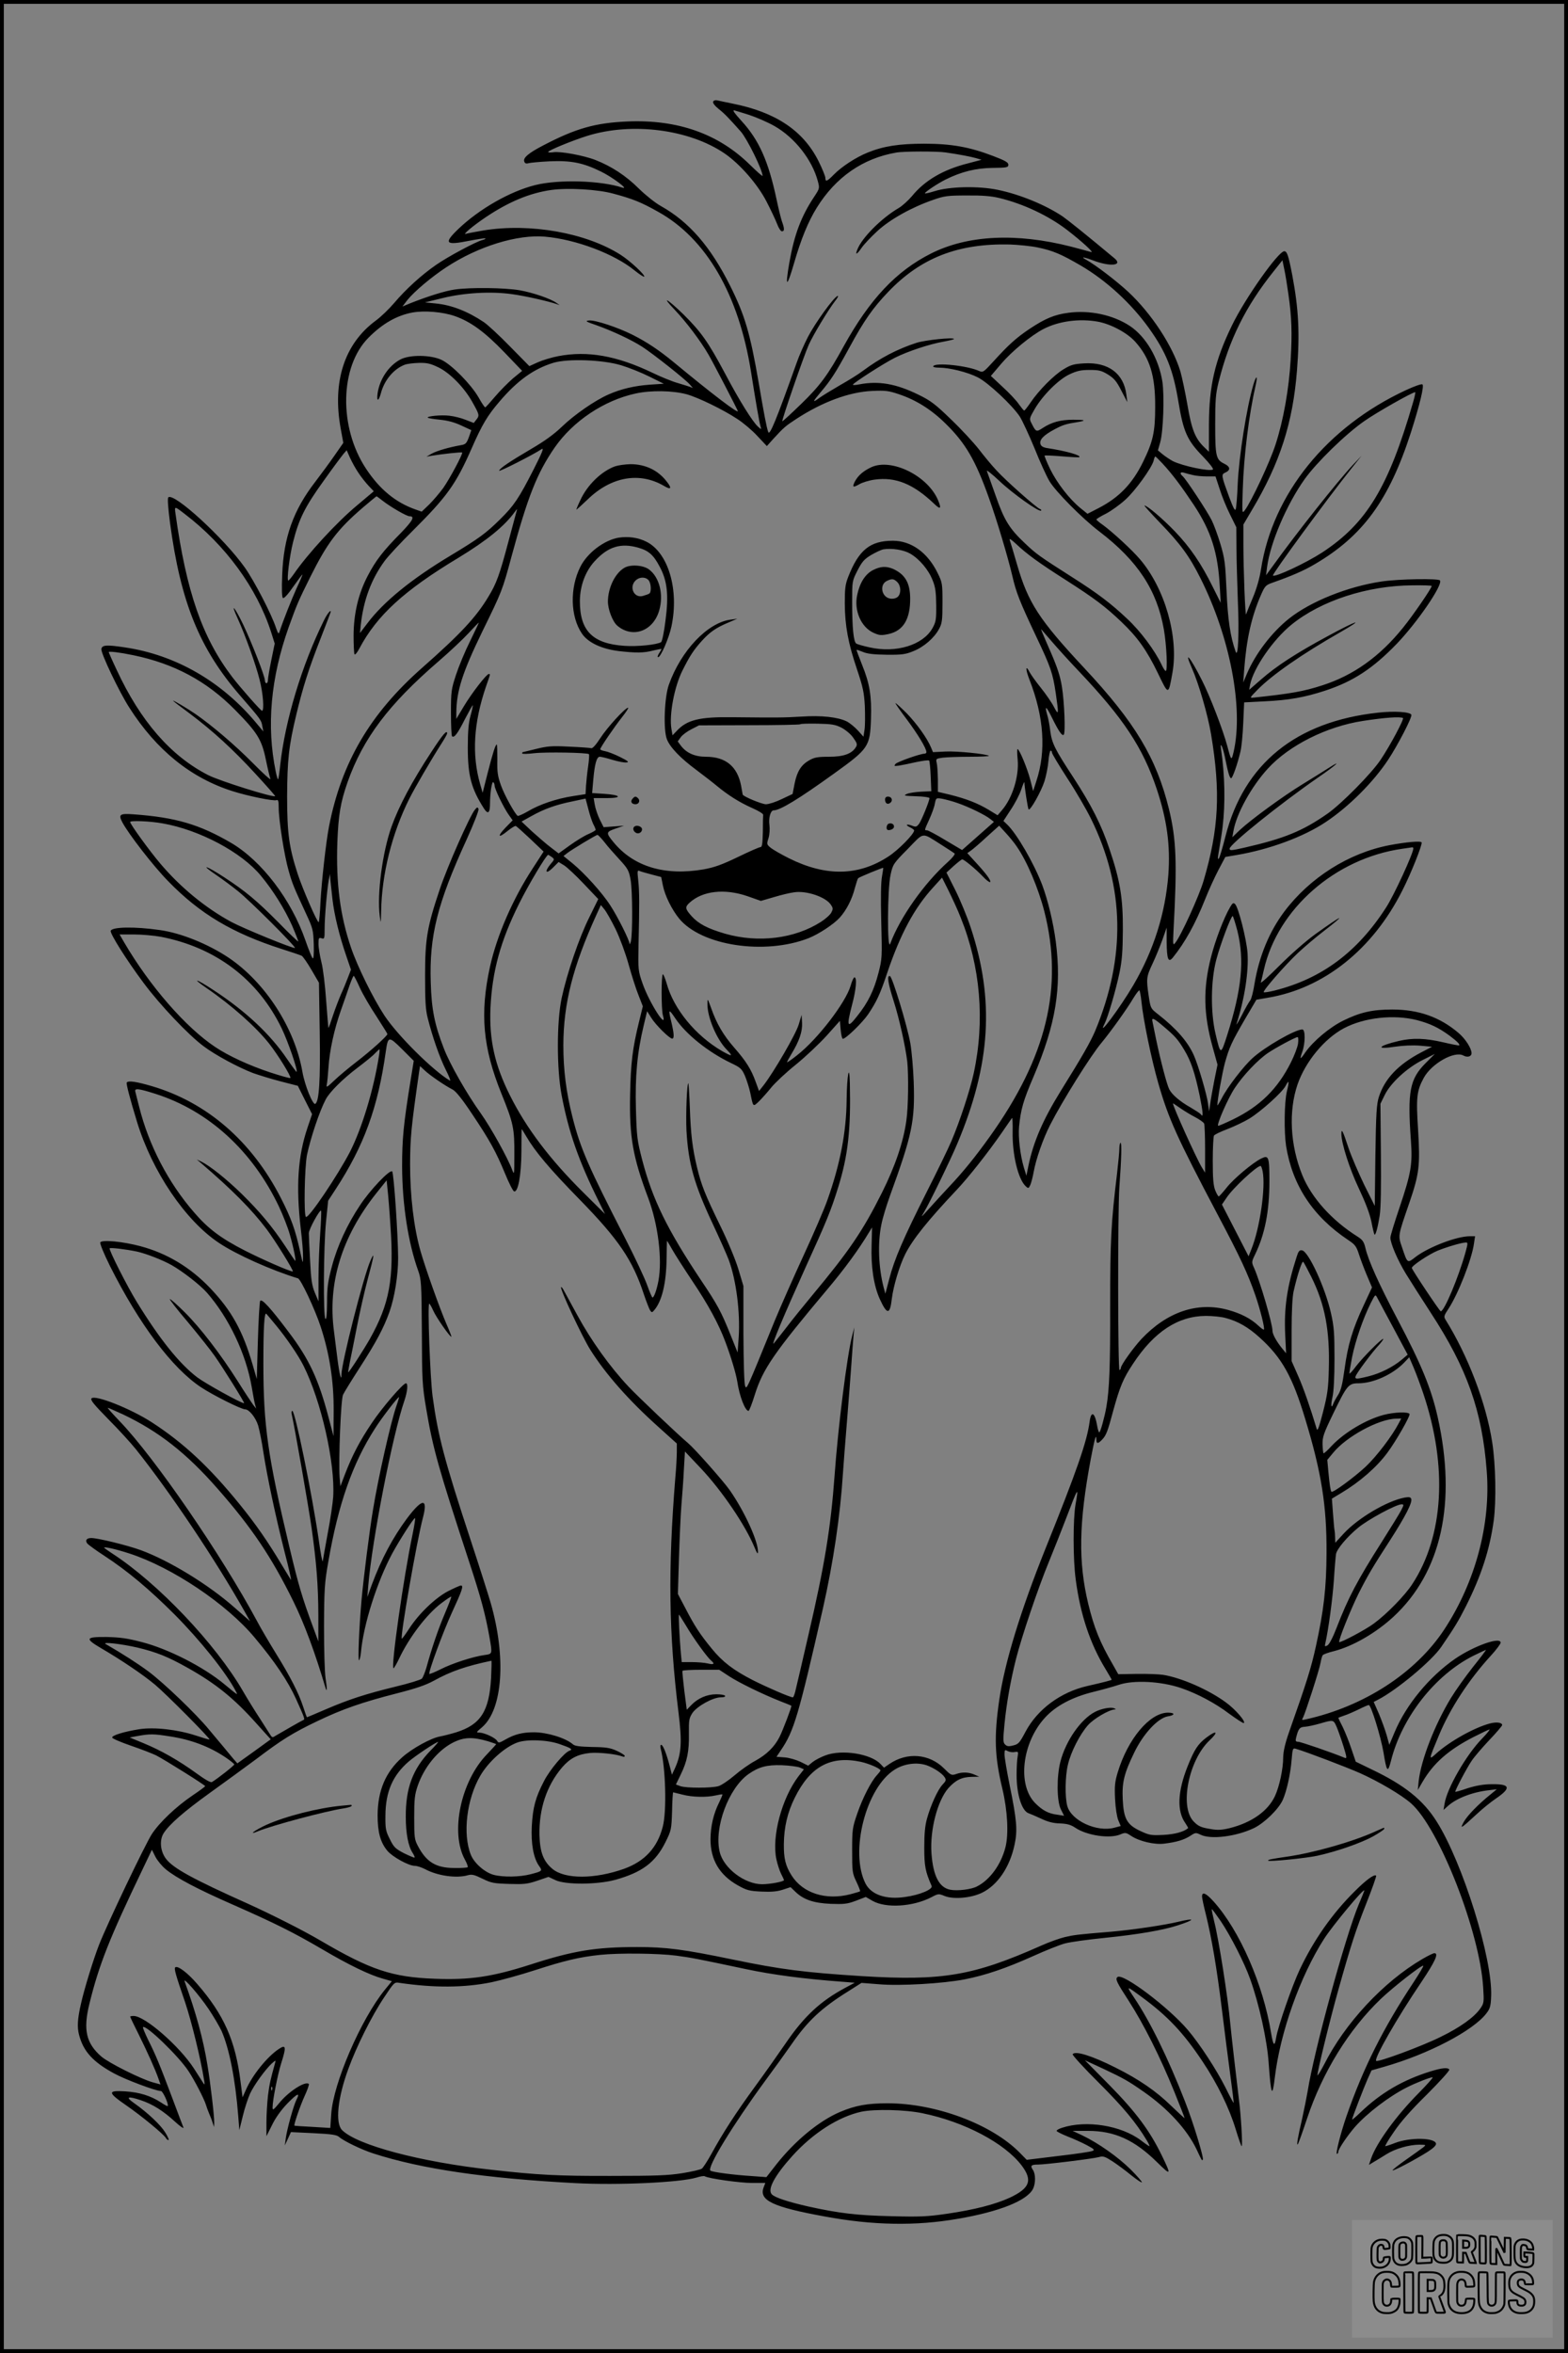 <?xml version="1.0" encoding="UTF-8"?>
<svg xmlns="http://www.w3.org/2000/svg" version="1.0" width="1024pt" height="1536pt" viewBox="0 0 1024 1536" preserveAspectRatio="xMidYMid meet">
  <rect x="0" y="0" width="1024" height="1536" fill="#808080" stroke="none"/>
  <g transform="translate(0.00 0.00) scale(1)">
    <g transform="translate(0,1536) scale(0.1,-0.1)" fill="#000000" stroke="none">
      <path d="M4657 14696 c-3 -8 11 -27 36 -47 37 -29 67 -60 145 -148 42 -48 142 -251 142 -289 0 -5 -37 28 -82 72 -206 203 -473 297 -801 283 -209 -9 -336 -45 -547 -155 -99 -51 -136 -83 -126 -107 4 -12 13 -15 29 -10 12 3 74 9 137 12 139 6 217 -9 335 -67 74 -36 186 -120 140 -105 -141 47 -416 55 -569 17 -165 -41 -366 -156 -503 -287 -98 -94 -84 -108 70 -77 56 11 104 18 107 16 2 -3 -7 -8 -20 -11 -43 -11 -226 -109 -302 -162 -94 -65 -196 -157 -273 -248 -34 -40 -88 -92 -121 -116 -205 -151 -285 -399 -229 -705 l17 -93 -57 -82 c-31 -45 -88 -122 -126 -172 -143 -185 -207 -363 -216 -606 -4 -100 -2 -148 5 -153 7 -4 35 27 67 74 31 44 58 80 60 80 2 0 -15 -42 -39 -92 -35 -79 -85 -204 -111 -283 -5 -16 -9 -12 -22 25 -29 90 -142 307 -204 395 -136 192 -465 493 -500 458 -6 -6 -1 -72 11 -164 70 -522 193 -825 461 -1133 131 -151 136 -157 142 -196 l7 -35 -42 50 c-227 275 -530 450 -863 499 -119 18 -149 16 -153 -11 -4 -27 117 -281 183 -383 177 -277 402 -459 675 -545 101 -32 267 -66 286 -58 11 4 14 -7 14 -48 0 -82 37 -317 65 -413 25 -88 33 -106 114 -281 44 -95 47 -105 50 -200 2 -68 -1 -97 -8 -90 -5 6 -26 57 -46 115 -92 266 -285 520 -486 638 -206 120 -360 166 -634 186 -92 7 -103 0 -77 -50 38 -74 205 -290 301 -387 207 -213 420 -339 741 -442 63 -20 122 -40 130 -44 8 -4 37 -46 64 -92 l49 -84 5 -324 c5 -318 -4 -451 -29 -467 -16 -9 -69 122 -84 209 -50 286 -242 583 -480 744 -134 90 -313 163 -453 182 -160 23 -309 21 -319 -5 -6 -17 101 -188 216 -342 105 -141 291 -338 391 -412 74 -56 226 -138 323 -175 37 -13 117 -38 179 -54 l113 -29 46 -92 47 -93 -29 -86 c-64 -187 -77 -385 -45 -661 9 -74 16 -157 15 -185 0 -48 -1 -47 -19 35 -31 142 -59 219 -126 350 -190 371 -483 624 -843 730 -99 29 -151 37 -163 24 -6 -5 20 -104 67 -258 99 -324 315 -643 534 -789 113 -76 343 -179 517 -232 19 -6 111 -202 148 -315 58 -177 86 -355 85 -549 l-1 -166 -33 125 c-65 247 -127 380 -261 556 -118 157 -175 219 -185 202 -4 -8 -11 -126 -15 -262 l-7 -248 -27 93 c-65 223 -138 354 -278 501 -129 135 -282 227 -455 273 -112 30 -250 44 -262 25 -4 -7 21 -69 63 -154 192 -382 407 -668 595 -792 77 -51 262 -144 288 -144 26 0 69 -54 85 -106 8 -27 24 -105 34 -174 25 -161 79 -416 139 -653 27 -103 45 -184 41 -180 -3 4 -30 49 -60 98 -91 152 -169 265 -274 394 -198 244 -366 401 -574 536 -139 90 -370 181 -394 157 -10 -10 14 -39 108 -135 67 -67 148 -156 181 -197 226 -283 522 -725 713 -1064 l33 -59 -99 87 c-170 151 -429 309 -615 377 -88 32 -280 79 -323 79 -31 0 -42 -16 -25 -37 8 -8 56 -44 109 -78 153 -100 294 -218 460 -384 166 -167 335 -377 400 -501 15 -29 16 -29 -75 46 -136 113 -367 231 -540 275 -95 25 -143 31 -230 33 -137 1 -142 -10 -35 -73 132 -77 273 -172 352 -238 70 -58 362 -352 356 -358 -2 -2 -42 10 -90 26 -120 39 -271 56 -368 41 -101 -16 -182 -41 -177 -55 2 -7 57 -30 123 -53 65 -22 139 -51 164 -63 63 -33 320 -194 320 -201 -1 -3 -37 -30 -82 -60 -109 -74 -216 -176 -266 -252 -45 -70 -289 -581 -345 -723 -36 -92 -97 -290 -117 -380 -24 -102 -27 -158 -14 -207 28 -109 91 -178 229 -253 73 -40 273 -115 306 -115 13 0 53 -89 44 -98 -2 -2 -21 8 -43 23 -67 44 -141 67 -235 73 -117 7 -115 -7 11 -94 97 -67 240 -185 255 -210 4 -8 12 -14 17 -14 6 0 -4 22 -21 50 -31 50 -114 128 -203 191 -59 41 -43 48 44 19 77 -26 146 -69 224 -141 33 -30 57 -47 54 -37 -4 9 -36 94 -72 190 -83 221 -109 284 -158 381 -21 44 -37 81 -34 84 18 18 233 -189 297 -287 40 -60 102 -181 114 -220 4 -14 13 -38 20 -55 7 -16 18 -43 23 -60 l10 -30 1 30 c1 41 -25 259 -44 373 -28 173 -76 346 -149 547 -13 35 94 -87 156 -179 33 -49 71 -114 85 -144 51 -117 90 -314 109 -557 l7 -90 23 93 c12 51 34 116 47 145 26 56 99 157 142 197 25 22 27 23 22 5 -29 -103 -38 -141 -47 -215 -5 -46 -10 -125 -10 -175 l0 -90 36 72 c22 46 58 97 99 140 66 68 88 78 61 26 -19 -37 -62 -193 -70 -253 l-6 -45 20 43 20 44 147 -7 c122 -6 152 -11 168 -25 29 -26 149 -84 225 -108 314 -101 730 -162 1315 -193 285 -15 684 4 793 36 25 8 49 12 54 9 23 -15 231 -44 309 -44 l87 0 -11 -29 c-32 -85 60 -128 400 -190 314 -58 593 -63 868 -15 270 46 451 118 491 195 18 36 18 99 -1 125 -18 27 -11 34 34 34 48 0 357 38 398 49 27 8 39 4 90 -29 32 -21 87 -62 121 -90 35 -28 66 -49 69 -46 3 3 -30 41 -73 84 -83 82 -212 173 -317 223 l-62 29 101 0 c173 0 303 -59 452 -206 90 -89 93 -85 29 46 -78 161 -169 283 -341 458 l-161 163 119 -55 c135 -64 161 -78 267 -152 156 -109 281 -245 343 -374 37 -79 35 -75 41 -68 9 9 -63 245 -117 382 -109 280 -227 520 -331 675 -54 81 -54 81 49 5 169 -124 272 -233 396 -419 99 -148 176 -306 219 -448 18 -59 35 -107 38 -107 7 0 -4 197 -18 305 -17 139 -49 417 -56 490 -16 177 -76 558 -106 674 -10 41 -17 76 -15 78 2 2 28 -34 59 -79 65 -97 154 -272 191 -376 59 -164 111 -401 121 -547 15 -211 24 -235 40 -99 35 296 166 665 323 909 57 88 262 335 262 314 0 -2 -16 -43 -36 -89 -86 -204 -293 -959 -334 -1220 -7 -41 -23 -120 -35 -175 -29 -124 -39 -182 -30 -173 4 3 31 79 61 169 101 303 273 581 482 781 82 78 269 224 277 216 3 -2 -25 -49 -61 -104 -201 -303 -331 -563 -441 -879 -38 -110 -72 -245 -62 -245 5 0 9 6 9 14 0 17 60 106 108 161 80 91 222 199 338 258 59 30 153 67 170 67 6 0 -35 -46 -91 -103 -145 -146 -274 -323 -310 -425 l-15 -44 33 20 c17 10 55 33 82 50 57 36 149 62 215 62 44 -1 45 -1 24 -18 -12 -9 -63 -46 -113 -81 -50 -35 -89 -66 -87 -69 6 -5 150 71 229 121 39 25 57 43 55 54 -7 39 -169 42 -268 4 -30 -12 -59 -21 -63 -21 -4 0 20 42 55 92 42 63 112 143 216 245 84 84 150 157 147 163 -9 15 -46 12 -121 -11 -182 -56 -327 -141 -460 -269 -30 -29 -54 -49 -54 -46 0 10 76 207 102 266 l25 55 84 24 c287 82 580 235 666 348 24 31 29 48 31 112 11 241 -186 873 -356 1141 -88 140 -211 238 -423 339 l-105 51 -29 85 c-15 46 -41 110 -56 141 -16 31 -29 58 -29 60 0 1 17 8 38 15 20 6 63 25 94 40 32 16 62 29 67 29 15 0 78 -205 96 -309 21 -130 28 -137 49 -55 71 283 287 559 537 685 43 21 81 39 83 39 3 0 -35 -50 -84 -111 -49 -62 -114 -153 -145 -204 -106 -175 -194 -402 -210 -540 l-6 -60 32 55 c71 121 169 207 328 289 55 28 103 51 108 51 5 0 -17 -27 -49 -60 -103 -106 -229 -325 -244 -424 l-7 -41 29 26 c55 50 160 91 269 103 l50 6 -40 -33 c-80 -64 -151 -137 -175 -179 -28 -51 -21 -47 82 48 36 34 94 81 128 104 101 69 93 95 -28 93 -53 0 -102 -9 -157 -26 -43 -15 -80 -25 -81 -24 -5 5 76 158 107 203 17 26 69 86 115 135 46 48 84 93 84 98 0 17 -38 22 -82 10 -101 -27 -262 -117 -349 -196 -50 -46 -50 -43 18 119 73 176 196 364 340 521 35 38 63 76 63 84 0 41 -174 -21 -297 -105 -169 -117 -321 -301 -396 -481 l-34 -81 -17 62 c-10 35 -33 98 -51 141 l-34 77 29 15 c122 63 350 253 412 344 88 129 111 166 162 267 99 197 155 368 181 559 17 127 13 364 -10 510 -39 254 -159 567 -306 802 -11 18 -8 27 20 69 64 97 153 324 167 427 l7 47 -34 0 c-86 0 -268 -70 -353 -134 -56 -44 -54 -45 -89 59 -28 81 -29 73 46 291 66 192 72 246 58 477 -14 214 -9 256 37 341 51 93 199 177 258 146 27 -15 54 -7 54 15 0 31 -40 94 -85 132 -122 104 -261 153 -433 153 -129 0 -209 -18 -319 -72 -88 -43 -196 -133 -248 -207 -15 -23 -29 -40 -31 -38 -2 1 3 21 11 42 20 56 20 145 0 145 -47 0 -245 -114 -325 -187 -59 -53 -165 -191 -200 -260 -17 -32 -30 -53 -30 -48 0 34 32 213 50 279 28 99 42 131 132 286 l73 124 75 13 c366 61 685 316 878 700 56 109 133 303 126 314 -6 11 -103 2 -209 -18 -267 -51 -521 -212 -688 -434 -98 -131 -164 -291 -194 -469 -8 -52 -21 -102 -28 -110 -7 -8 -32 -51 -54 -95 -23 -44 -39 -71 -36 -60 54 169 80 343 72 465 -7 90 -59 296 -81 318 -11 11 -17 8 -33 -20 -41 -70 -97 -217 -125 -328 -52 -205 -49 -370 12 -588 l31 -112 -20 -98 c-10 -53 -23 -122 -27 -152 l-8 -55 -7 52 c-8 59 -63 247 -92 313 -40 90 -113 174 -233 268 -50 39 -50 40 -62 118 -17 114 -16 127 24 212 20 42 49 113 65 157 l28 80 0 -95 c1 -113 11 -137 41 -100 79 98 146 219 211 382 22 56 61 141 86 189 l45 85 76 13 c212 36 435 118 580 215 149 99 309 258 407 406 63 95 158 278 152 294 -7 19 -112 26 -217 14 -536 -58 -876 -333 -997 -807 -19 -75 -38 -140 -44 -146 -6 -6 -7 3 -3 25 19 115 23 139 28 180 19 158 15 340 -10 510 -8 57 12 13 26 -55 19 -96 30 -135 40 -135 9 0 42 93 61 175 7 28 15 111 18 185 l6 135 135 7 c154 7 261 26 392 69 184 60 314 145 471 308 133 139 300 382 281 412 -9 14 -270 10 -383 -7 -220 -33 -462 -130 -603 -242 -113 -90 -219 -229 -275 -360 l-24 -57 6 81 c15 203 48 349 110 491 25 57 31 64 74 79 128 45 206 79 277 121 314 184 485 417 628 860 59 185 88 306 75 314 -7 4 -54 -13 -106 -37 -518 -240 -872 -678 -948 -1170 -9 -58 -28 -125 -53 -185 -22 -52 -42 -101 -44 -109 -6 -19 -18 294 -18 461 l0 125 56 95 c183 307 267 569 294 911 19 242 11 401 -31 623 -25 129 -34 155 -52 155 -39 0 -257 -309 -342 -485 -112 -231 -149 -393 -150 -647 l0 -177 -31 30 c-59 57 -82 116 -109 274 -14 81 -35 179 -46 219 -50 167 -189 379 -340 520 -80 74 -214 176 -275 210 -40 21 -19 20 42 -3 114 -44 200 -35 142 13 -187 156 -301 247 -338 273 -110 74 -278 144 -425 174 -126 26 -314 22 -412 -9 -35 -11 -63 -17 -63 -14 0 9 85 65 135 90 105 52 197 74 305 76 97 1 105 3 105 21 0 15 -21 27 -100 57 -154 59 -273 80 -450 80 -164 0 -266 -16 -369 -58 -77 -31 -170 -92 -221 -144 -44 -45 -55 -49 -55 -21 0 10 -20 60 -45 110 -100 199 -280 319 -562 375 -43 9 -88 18 -99 21 -13 3 -24 -1 -27 -9z m235 -86 c51 -17 126 -50 166 -73 132 -75 246 -220 283 -360 12 -45 12 -47 -23 -100 -86 -129 -131 -249 -163 -431 -29 -167 -17 -168 31 -3 45 156 92 271 148 361 124 200 302 323 519 360 47 9 269 9 322 1 95 -14 162 -27 198 -37 l37 -11 -87 -23 c-164 -41 -284 -112 -368 -215 -24 -28 -62 -63 -86 -77 -113 -66 -241 -195 -270 -271 -15 -38 -4 -34 27 10 15 23 62 72 103 110 83 77 227 157 367 205 71 25 93 28 219 28 102 1 160 -4 213 -17 156 -38 317 -114 438 -206 100 -77 185 -155 159 -146 -11 3 -69 19 -130 35 -357 91 -675 76 -915 -45 -227 -114 -400 -298 -570 -605 -103 -188 -155 -258 -278 -377 -64 -62 -119 -113 -123 -113 -7 0 140 427 173 500 30 67 129 230 171 284 17 21 25 37 17 34 -25 -8 -147 -177 -194 -268 -24 -47 -58 -123 -74 -170 -133 -373 -176 -478 -185 -450 -11 30 -28 120 -62 320 -56 324 -90 441 -186 633 -129 258 -268 418 -453 522 -35 19 -99 70 -143 113 -84 84 -179 146 -283 187 -76 30 -232 59 -277 51 -18 -2 -33 -2 -33 2 0 10 159 75 255 105 291 91 665 43 896 -114 101 -69 217 -202 275 -315 28 -54 59 -120 69 -146 10 -27 24 -48 31 -48 18 0 18 17 0 66 -7 22 -23 86 -35 144 -53 248 -114 386 -229 511 -47 52 -59 69 -48 69 2 0 46 -14 98 -30z m-887 -514 c127 -34 182 -56 292 -118 315 -174 528 -541 608 -1048 31 -196 54 -329 62 -355 6 -20 6 -20 -17 0 -35 32 -120 167 -214 345 -111 208 -157 273 -273 388 -106 103 -149 126 -57 30 76 -80 169 -203 221 -293 32 -55 175 -331 191 -367 11 -26 -166 109 -420 319 -95 78 -173 130 -266 177 -97 49 -246 98 -285 94 -28 -3 -22 -7 48 -31 106 -38 228 -95 298 -140 69 -44 284 -214 312 -247 l20 -23 -20 8 c-11 4 -47 15 -80 25 -33 9 -107 39 -165 67 -232 111 -423 145 -615 108 -42 -8 -102 -26 -133 -40 l-55 -25 -126 128 c-69 71 -146 142 -171 159 -106 71 -211 112 -315 122 l-70 7 115 28 c141 35 316 45 452 26 84 -11 242 -47 293 -65 l20 -7 -20 14 c-38 28 -152 67 -240 83 -99 17 -324 20 -426 5 -63 -9 -174 -44 -288 -89 l-53 -22 32 42 c46 57 159 152 257 216 208 136 463 214 643 198 203 -18 453 -113 585 -221 31 -25 59 -43 62 -40 9 9 -93 104 -153 142 -225 144 -590 209 -895 160 -53 -9 -105 -19 -115 -22 -30 -11 43 51 131 110 150 100 285 156 426 176 110 15 302 4 404 -24z m2770 -351 c102 -21 155 -44 284 -119 167 -98 328 -246 445 -409 112 -157 157 -269 192 -481 32 -194 57 -251 160 -356 44 -46 71 -81 65 -85 -23 -14 -198 23 -262 55 -20 11 -50 31 -67 45 l-30 25 15 53 c20 71 28 303 14 396 -24 151 -107 293 -212 363 -111 73 -263 105 -403 86 -90 -12 -150 -37 -251 -104 -88 -59 -137 -103 -237 -213 -64 -70 -69 -74 -93 -63 -75 35 -285 57 -300 32 -4 -6 11 -10 38 -10 67 0 185 -29 252 -63 68 -34 227 -183 276 -258 16 -26 59 -118 95 -205 35 -88 79 -184 97 -214 40 -68 214 -244 327 -330 250 -191 376 -383 421 -640 18 -106 25 -270 12 -270 -5 0 -17 19 -28 43 -44 92 -137 217 -223 297 -108 102 -193 166 -358 271 -218 139 -236 152 -310 222 -102 96 -136 151 -192 312 -27 77 -53 149 -57 160 -5 11 32 -18 81 -64 86 -82 262 -207 273 -194 3 3 0 8 -7 10 -23 8 -224 186 -284 252 -32 34 -84 97 -116 139 -33 42 -113 129 -180 193 -103 100 -133 123 -213 162 -146 72 -261 92 -386 68 -24 -5 -43 -6 -43 -2 1 10 201 139 275 176 84 42 226 89 318 105 37 7 67 14 67 17 0 13 -190 -7 -245 -25 -126 -41 -237 -99 -350 -183 -27 -21 -95 -63 -150 -94 -55 -32 -114 -68 -132 -81 -50 -37 -48 -29 5 34 68 80 99 128 190 295 95 175 152 256 251 360 214 224 457 319 796 311 55 -2 136 -10 180 -19z m1639 -305 c22 -153 25 -256 15 -425 -11 -194 -48 -401 -99 -557 -37 -115 -158 -372 -200 -428 -19 -25 -19 -24 -14 135 7 223 40 486 85 684 14 63 3 63 -16 -1 -44 -150 -94 -467 -102 -648 -3 -80 -9 -153 -13 -164 -5 -14 -16 8 -43 80 -51 139 -53 147 -25 159 36 16 33 39 -7 58 -54 26 -59 49 -59 257 0 157 3 198 22 275 69 277 176 494 359 723 l58 73 12 -58 c7 -32 19 -105 27 -163z m-5445 -143 c104 -36 196 -103 325 -237 l116 -121 -60 -49 c-32 -28 -85 -81 -117 -119 -32 -38 -61 -70 -64 -70 -4 -1 -24 29 -45 67 -49 84 -173 210 -239 242 -70 34 -210 36 -271 3 -76 -41 -134 -127 -148 -220 -8 -57 7 -55 22 2 23 85 84 157 155 184 15 6 57 11 93 12 54 1 75 -4 129 -30 75 -37 168 -132 220 -226 46 -82 47 -87 27 -113 l-18 -23 -52 20 c-29 12 -77 24 -106 27 -54 7 -153 -3 -142 -13 3 -3 39 -9 80 -13 50 -5 95 -17 139 -38 l65 -30 -16 -46 c-15 -40 -21 -47 -52 -52 -74 -13 -155 -36 -190 -55 l-35 -20 35 6 c64 11 194 25 198 21 7 -7 -81 -171 -123 -231 -24 -33 -65 -81 -92 -108 l-49 -47 -40 14 c-131 46 -235 132 -324 267 -179 271 -171 667 17 855 91 92 185 145 287 164 78 14 197 4 275 -23z m4202 -37 c85 -16 191 -73 243 -131 95 -106 131 -221 130 -424 0 -165 -14 -227 -79 -360 -70 -143 -157 -233 -291 -302 l-72 -37 -47 38 c-73 60 -152 163 -197 254 -22 46 -38 85 -36 88 3 2 54 0 114 -5 60 -5 111 -8 113 -5 12 12 -86 40 -211 59 -25 4 -39 12 -43 26 -9 28 21 59 93 97 55 29 74 35 152 47 58 10 47 15 -32 15 -82 0 -141 -16 -200 -55 -40 -26 -43 -25 -71 31 -16 30 -15 33 21 95 53 90 156 193 228 226 47 22 74 28 130 28 61 0 77 -4 120 -30 40 -25 56 -44 87 -105 l39 -75 -6 48 c-17 139 -118 214 -275 205 -68 -4 -87 -9 -136 -39 -63 -38 -161 -137 -215 -217 -19 -28 -38 -52 -41 -52 -4 0 -19 19 -35 41 -15 23 -63 74 -106 113 l-77 72 68 80 c69 81 196 185 275 226 100 52 236 70 357 48z m-3116 -284 c50 -15 133 -48 185 -74 l95 -47 -90 -6 c-100 -7 -190 -28 -271 -64 -89 -39 -223 -132 -304 -210 -52 -50 -114 -95 -200 -145 -141 -83 -210 -129 -210 -143 0 -8 221 104 277 141 17 11 5 -20 -53 -134 -96 -188 -128 -235 -217 -323 -94 -93 -141 -127 -327 -239 -253 -152 -435 -300 -541 -441 l-48 -63 5 53 c18 161 68 297 155 416 23 32 106 121 184 198 224 223 282 303 386 540 68 155 103 213 182 305 116 136 223 213 352 252 95 28 320 20 440 -16z m430 -190 c75 -21 238 -100 330 -161 39 -25 98 -75 131 -111 l62 -66 43 48 c68 74 80 84 149 129 170 111 345 176 495 183 89 4 109 1 177 -22 110 -37 210 -99 303 -191 130 -127 196 -240 283 -485 52 -144 124 -386 153 -509 25 -109 47 -165 156 -396 95 -200 108 -237 128 -372 20 -137 19 -147 -12 -88 -14 28 -52 83 -84 123 -33 41 -66 87 -75 104 -27 53 -28 20 -1 -49 95 -243 110 -466 45 -662 l-21 -65 -19 75 c-19 73 -71 199 -83 199 -3 0 -3 -31 1 -69 10 -108 -34 -250 -102 -329 l-29 -34 -59 36 c-72 43 -144 71 -251 98 l-80 19 0 82 c-1 45 -4 94 -8 108 -6 25 -4 27 40 33 25 3 104 6 176 6 72 0 128 3 125 6 -13 12 -208 32 -284 28 l-81 -4 -13 31 c-25 60 -93 155 -158 222 -37 37 -70 67 -74 67 -3 0 29 -47 73 -105 73 -98 129 -190 129 -215 0 -5 -5 -10 -12 -10 -28 0 -178 -53 -190 -67 -11 -14 -9 -15 22 -11 19 3 70 13 113 23 43 9 81 14 85 10 3 -3 8 -50 10 -103 l4 -97 -66 -3 c-37 -2 -79 -8 -94 -15 -24 -11 -18 -12 61 -15 48 -1 87 -7 87 -12 0 -19 -52 -146 -68 -168 -16 -20 -21 -22 -46 -12 -37 14 -47 5 -12 -11 14 -7 26 -16 26 -20 0 -23 -103 -128 -168 -170 -195 -128 -408 -132 -649 -12 -50 25 -104 56 -119 68 -27 22 -28 24 -15 64 7 24 9 60 6 84 -7 46 7 97 27 97 43 0 168 77 393 239 227 163 237 177 243 357 5 150 -8 231 -58 354 -21 52 -37 96 -36 98 2 1 20 -5 42 -14 28 -12 71 -17 154 -18 99 -1 123 2 174 23 69 27 138 87 169 146 19 35 22 56 22 170 0 126 -1 132 -32 195 -65 133 -172 210 -292 210 -149 0 -223 -60 -292 -237 -19 -48 -22 -77 -22 -173 1 -145 22 -259 80 -430 39 -117 46 -149 51 -241 2 -58 2 -127 -2 -152 l-7 -46 -36 40 c-20 22 -53 49 -72 59 -58 29 -166 41 -298 32 -121 -7 -153 -7 -448 -4 -217 3 -299 -17 -366 -90 l-27 -28 -7 41 c-16 93 19 277 72 382 47 94 72 133 127 194 52 57 91 85 175 120 l56 24 -44 -6 c-151 -20 -324 -203 -403 -425 -29 -81 -37 -293 -13 -355 20 -53 88 -124 195 -203 41 -31 100 -76 130 -101 76 -63 151 -110 235 -147 38 -17 70 -36 69 -43 -1 -6 -2 -56 -2 -111 -2 -79 -5 -100 -16 -100 -8 0 -74 -29 -148 -65 -104 -50 -152 -67 -222 -80 -254 -44 -458 17 -590 178 -50 61 -49 66 14 88 l55 19 -67 -5 -66 -5 -26 52 c-14 29 -28 72 -32 96 l-7 42 84 0 c107 0 95 21 -17 28 l-77 5 7 81 c9 106 22 156 43 156 9 0 47 -9 85 -21 38 -11 79 -19 91 -16 17 2 7 10 -43 35 -36 18 -80 35 -97 38 -18 3 -33 9 -33 13 0 11 88 140 142 209 27 34 45 62 40 62 -19 0 -137 -129 -182 -199 -28 -43 -50 -68 -59 -65 -7 2 -72 7 -145 10 -113 6 -142 3 -215 -15 -46 -11 -85 -21 -87 -21 -2 0 -4 -4 -4 -8 0 -5 35 -4 78 1 78 9 348 4 358 -6 3 -3 1 -38 -5 -79 -6 -40 -12 -98 -14 -128 l-3 -54 -83 -13 c-105 -16 -218 -54 -293 -99 -33 -19 -63 -32 -67 -30 -18 12 -85 132 -109 198 -22 62 -26 88 -24 171 0 53 -1 97 -4 97 -8 0 -25 -52 -59 -185 l-33 -130 -16 55 c-56 194 -43 402 38 639 30 85 29 81 18 81 -15 0 -112 -126 -163 -211 l-49 -82 0 39 c1 144 40 264 171 534 127 259 130 266 190 489 106 390 166 542 281 709 120 173 322 308 528 353 100 22 242 20 335 -5z m4743 -53 c-161 -555 -303 -789 -594 -980 -105 -68 -307 -163 -321 -150 -7 8 347 491 515 702 l64 80 -57 -60 c-97 -103 -365 -440 -523 -660 l-44 -60 7 55 c21 157 127 406 245 572 78 109 265 292 388 378 79 56 314 189 334 190 3 0 -3 -30 -14 -67z m-6887 -460 c17 -26 47 -64 66 -84 l34 -36 -108 -91 c-133 -110 -325 -319 -414 -449 -17 -24 -33 -43 -36 -43 -12 0 8 161 31 252 38 150 77 229 198 397 61 86 121 166 132 179 l20 23 22 -50 c13 -28 37 -72 55 -98z m5251 61 c64 -69 123 -148 205 -271 112 -170 157 -310 169 -533 l6 -105 -52 104 c-75 152 -148 259 -248 363 -78 81 -180 168 -198 168 -4 0 40 -48 97 -108 138 -142 197 -223 269 -367 193 -384 281 -846 217 -1130 -15 -64 -16 -63 -42 35 -27 102 -113 326 -166 430 -76 151 -121 204 -65 78 45 -102 104 -305 125 -431 63 -378 51 -618 -49 -957 -29 -99 -149 -362 -185 -405 -15 -19 -16 -13 -11 85 24 442 18 591 -30 789 -82 333 -221 565 -554 921 -295 316 -366 426 -438 675 -22 77 -44 149 -48 160 -4 13 11 3 42 -26 72 -68 151 -125 327 -237 186 -119 256 -172 360 -271 106 -101 166 -185 239 -336 70 -145 68 -146 95 5 41 233 -50 550 -213 740 -52 61 -176 175 -241 223 -24 16 -43 33 -43 36 0 3 28 21 63 38 34 18 90 58 124 89 64 56 175 210 187 257 3 15 8 27 11 27 3 0 23 -21 47 -46z m198 -75 c19 -5 60 -9 91 -9 l57 0 27 -82 c14 -46 45 -121 68 -167 l41 -83 1 -137 c0 -75 5 -230 9 -346 9 -205 2 -372 -14 -330 -35 96 -52 212 -60 400 -8 181 -12 210 -40 304 -17 57 -43 127 -57 155 -30 60 -168 269 -189 287 -22 18 -17 31 9 23 12 -4 38 -11 57 -15z m-5291 -168 c50 -39 156 -101 175 -101 37 0 23 -27 -56 -109 -116 -117 -165 -181 -216 -279 -62 -118 -92 -247 -93 -390 0 -62 3 -117 6 -123 4 -6 18 11 32 38 114 215 291 378 647 592 184 112 301 206 369 301 14 19 17 20 11 5 -3 -11 -28 -103 -55 -205 -56 -211 -77 -270 -130 -356 -79 -132 -181 -242 -433 -464 -339 -299 -525 -616 -607 -1033 -20 -102 -49 -364 -56 -494 -3 -73 -9 -133 -12 -133 -11 1 -104 215 -137 315 -56 173 -69 264 -69 505 1 240 11 331 60 535 43 179 81 300 161 503 35 90 64 166 64 169 0 15 -25 -16 -46 -60 -143 -290 -252 -650 -284 -941 -5 -49 -11 -91 -14 -93 -2 -3 -9 19 -15 49 -62 299 -33 613 84 943 55 153 64 173 142 330 111 222 177 309 343 452 47 40 87 73 89 73 2 0 20 -13 40 -29z m-1294 -85 c267 -203 473 -484 566 -774 l23 -73 -22 -107 c-12 -59 -22 -117 -22 -129 0 -13 -4 -23 -10 -23 -5 0 -10 8 -10 18 0 27 -83 240 -141 363 -56 117 -88 153 -37 42 50 -110 119 -302 143 -399 23 -87 32 -204 16 -204 -8 0 -141 151 -194 220 -196 257 -300 557 -371 1068 -7 49 -7 49 59 -2z m4739 -260 c61 -35 121 -107 147 -175 18 -44 22 -78 23 -161 1 -94 -2 -110 -24 -150 -62 -111 -238 -165 -411 -126 -41 9 -80 20 -87 25 -18 11 -27 105 -27 272 0 136 0 136 35 205 30 58 44 74 89 101 29 17 65 34 80 37 56 9 132 -3 175 -28z m3406 -211 c0 -14 -122 -192 -187 -272 -152 -189 -325 -312 -528 -377 -124 -40 -205 -54 -448 -80 -27 -3 -26 -1 25 51 95 97 290 233 546 379 162 93 102 74 -84 -27 -208 -112 -339 -197 -439 -285 l-77 -67 6 34 c22 108 150 294 271 392 193 156 494 254 788 256 70 1 127 -1 127 -4z m-6280 -360 c-33 -66 -74 -165 -92 -220 -31 -95 -33 -108 -33 -247 0 -80 3 -150 7 -154 14 -13 36 16 84 111 27 52 50 93 51 91 2 -2 -4 -32 -14 -67 -13 -47 -18 -103 -18 -209 0 -181 22 -266 103 -394 28 -45 42 -36 42 29 0 67 12 145 21 139 5 -3 9 -13 9 -22 0 -22 60 -146 93 -192 l25 -35 -46 -47 c-57 -59 -49 -73 12 -23 25 20 49 35 54 33 5 -1 48 -40 96 -85 l86 -82 -70 -108 c-131 -200 -235 -440 -280 -643 -67 -306 -47 -529 75 -830 78 -192 85 -227 84 -398 0 -129 -1 -135 -14 -99 -30 80 -139 276 -205 369 -90 125 -202 321 -241 423 -61 157 -81 255 -86 432 -10 304 43 515 234 932 48 106 81 191 78 200 -6 14 -9 13 -24 -5 -34 -42 -180 -372 -229 -519 -83 -246 -96 -325 -96 -565 0 -162 3 -220 17 -275 31 -123 77 -256 118 -338 22 -43 34 -75 27 -71 -110 65 -341 294 -427 424 -75 114 -177 321 -219 445 -71 209 -98 419 -89 685 7 184 21 263 67 395 102 287 269 508 595 789 72 62 159 144 195 183 36 39 66 70 67 69 1 -1 -25 -55 -57 -121z m3801 -5 c35 -41 113 -127 173 -190 293 -309 419 -499 510 -770 67 -201 90 -369 76 -561 -20 -252 -95 -491 -228 -719 -86 -147 -242 -356 -188 -252 22 44 73 218 97 332 17 83 21 142 22 280 1 208 -18 322 -87 526 -53 160 -119 289 -237 470 -120 183 -139 221 -150 301 -4 37 -13 84 -19 103 -20 69 -8 63 30 -15 45 -91 67 -122 77 -111 12 12 4 213 -12 313 -11 69 -30 126 -71 221 -64 147 -69 159 -62 152 3 -3 34 -39 69 -80z m-6001 -87 c267 -55 480 -169 665 -357 145 -147 174 -193 201 -324 12 -59 26 -116 30 -127 4 -11 -49 37 -117 106 -114 115 -263 242 -371 317 -52 36 -148 93 -148 88 0 -2 48 -39 108 -83 153 -115 283 -234 432 -396 71 -77 128 -142 127 -144 -12 -11 -362 99 -437 137 -245 125 -443 353 -598 687 -29 61 -52 114 -52 116 0 7 74 -2 160 -20z m8292 -410 c10 -5 -84 -181 -146 -273 -60 -90 -255 -287 -346 -351 -163 -114 -283 -163 -546 -223 -84 -19 -94 -19 -94 -6 0 28 326 290 577 464 120 82 165 124 67 61 -33 -21 -108 -68 -167 -104 -128 -78 -341 -234 -411 -300 l-48 -46 7 40 c20 114 117 290 225 408 139 152 385 275 621 311 143 22 241 29 261 19z m-3665 -64 c27 -15 60 -42 76 -66 25 -35 27 -43 16 -61 -27 -43 -80 -62 -175 -62 -74 0 -96 -4 -129 -23 -53 -30 -80 -73 -96 -153 l-13 -67 -70 -33 c-39 -19 -85 -34 -104 -34 -27 0 -152 52 -152 64 0 2 -5 27 -10 56 -24 126 -100 190 -230 190 -73 0 -128 25 -164 73 l-20 27 20 28 c11 15 42 38 70 52 l49 25 327 1 c181 0 331 3 334 6 3 4 54 5 114 4 93 -2 116 -6 157 -27z m1373 -162 c0 -7 45 -82 100 -167 56 -85 125 -204 155 -265 220 -446 228 -903 27 -1385 -31 -72 -81 -161 -225 -392 -116 -188 -178 -330 -211 -489 l-13 -64 -17 55 c-24 82 -37 197 -31 265 11 112 27 170 96 330 144 340 183 577 144 878 -17 128 -51 268 -88 368 -53 141 -168 339 -231 398 l-23 22 47 72 c27 40 58 99 69 132 11 33 20 55 21 48 0 -28 22 -168 27 -176 9 -15 82 115 104 183 11 36 23 95 26 133 3 37 10 67 14 67 5 0 9 -6 9 -13z m-2996 -466 c9 -16 16 -34 16 -38 0 -4 -21 -16 -46 -27 -25 -10 -79 -43 -121 -73 l-75 -54 -52 40 c-28 21 -82 68 -121 103 l-69 65 65 36 c82 46 159 74 269 96 l84 18 18 -68 c9 -37 24 -81 32 -98z m2379 137 c73 -25 182 -78 215 -105 l23 -18 -104 -92 -104 -92 -108 64 c-59 36 -114 65 -121 65 -18 0 -19 -3 15 72 16 35 33 81 36 102 8 38 8 38 47 32 21 -4 67 -16 101 -28z m-5191 -133 c240 -42 516 -188 642 -342 80 -96 156 -219 203 -324 24 -56 42 -103 41 -105 -2 -2 -60 53 -128 123 -143 144 -216 205 -357 297 -118 77 -161 89 -52 15 41 -28 106 -76 144 -107 74 -58 378 -362 371 -370 -8 -7 -336 127 -416 170 -166 90 -329 223 -460 377 -72 84 -200 261 -200 275 0 11 128 6 212 -9z m5578 -151 c67 -96 141 -272 180 -423 126 -495 16 -951 -357 -1472 -90 -126 -172 -228 -263 -324 -41 -44 -101 -109 -133 -145 -54 -60 -56 -62 -31 -20 32 52 173 342 216 445 218 517 244 938 87 1411 -23 70 -68 179 -100 243 l-58 115 47 43 c26 23 51 43 56 43 12 0 87 -62 135 -112 22 -24 43 -39 47 -36 8 9 -24 53 -97 132 l-52 57 23 16 c13 9 60 49 104 90 l81 73 43 -47 c24 -26 57 -66 72 -89z m-495 13 c44 -28 84 -54 89 -58 5 -5 -15 -30 -44 -56 -156 -140 -313 -363 -376 -533 -21 -57 -19 357 2 450 15 68 18 73 112 168 110 113 88 110 217 29z m-2198 16 c20 -27 65 -77 98 -113 55 -60 62 -72 73 -132 13 -71 14 -354 2 -403 -4 -16 -8 -23 -9 -14 -2 24 -77 175 -125 248 -52 82 -170 212 -248 276 l-58 47 23 18 c29 23 190 120 199 120 4 0 24 -21 45 -47z m5283 -41 c0 -32 -126 -306 -178 -386 -187 -291 -421 -465 -728 -542 -36 -9 -68 -14 -71 -11 -8 9 140 178 224 257 43 40 116 102 163 138 162 125 134 116 -50 -16 -61 -44 -159 -130 -233 -204 -71 -71 -126 -121 -123 -111 3 10 12 47 20 83 90 397 466 726 901 789 33 5 63 9 68 10 4 0 7 -3 7 -7z m-5626 -57 c18 -14 18 -15 -8 -45 -42 -51 -32 -70 13 -26 l39 39 36 -22 c19 -12 77 -66 129 -121 l94 -99 -58 -118 c-67 -134 -146 -366 -181 -528 -33 -155 -33 -463 0 -636 46 -241 111 -427 243 -693 l40 -81 -141 140 c-218 216 -372 419 -479 633 -100 199 -137 364 -128 572 11 238 65 437 187 681 62 125 178 319 190 319 3 -1 13 -7 24 -15z m2156 -126 c-7 -35 -9 -140 -5 -294 6 -234 6 -243 -18 -336 -30 -116 -68 -193 -139 -282 -65 -83 -71 -71 -34 72 27 100 34 181 16 181 -5 0 -17 -25 -25 -55 -33 -111 -215 -348 -349 -453 -36 -29 -66 -49 -66 -46 0 4 13 28 28 53 52 85 73 148 70 204 l-3 52 -19 -63 c-18 -62 -163 -311 -229 -396 l-30 -38 -22 60 c-29 81 -62 134 -139 222 -72 82 -117 159 -152 260 -24 65 -24 65 -24 24 0 -86 60 -229 127 -297 43 -44 35 -46 -32 -8 -173 101 -315 274 -361 440 -10 34 -21 61 -25 61 -11 0 -11 -230 0 -267 31 -106 -88 80 -132 205 -30 86 -30 89 -27 257 6 261 6 344 -2 418 -7 63 -6 68 10 61 9 -4 45 -14 79 -23 l61 -16 11 -55 c13 -66 58 -157 106 -216 146 -178 560 -240 846 -128 67 27 163 90 203 134 44 49 80 119 99 194 9 32 18 60 21 63 6 7 160 70 164 68 1 -1 -3 -26 -8 -56z m-3589 -148 c12 -105 46 -243 91 -373 l30 -88 -20 -52 c-11 -29 -31 -78 -45 -108 -13 -30 -37 -92 -52 -137 -15 -46 -28 -83 -30 -83 -1 0 -8 80 -15 178 -7 99 -20 210 -31 251 -10 41 -19 94 -19 119 0 39 2 43 20 37 19 -6 20 -2 20 63 0 73 15 249 27 317 l8 40 2 -35 c2 -19 8 -77 14 -129z m4103 -121 c129 -320 159 -673 85 -1016 -23 -107 -91 -315 -145 -441 -20 -48 -94 -200 -164 -338 -149 -295 -210 -436 -243 -565 l-25 -95 -11 40 c-34 130 -40 292 -15 412 8 42 34 126 56 187 145 399 164 488 155 744 -3 86 -13 200 -22 252 -21 117 -117 432 -133 438 -21 7 -13 -47 24 -162 36 -112 77 -296 89 -396 9 -87 7 -298 -6 -385 -19 -139 -73 -298 -159 -470 -125 -250 -215 -382 -455 -670 -55 -66 -131 -160 -169 -210 -38 -49 -76 -97 -83 -105 -20 -21 70 192 207 495 139 305 166 371 214 525 64 207 83 373 76 680 -3 136 -19 52 -21 -109 -2 -212 -42 -420 -126 -656 -19 -55 -89 -217 -155 -360 -66 -143 -151 -336 -190 -430 -187 -459 -182 -447 -192 -422 -6 13 -10 153 -11 337 l0 315 -33 110 c-19 63 -69 183 -119 285 -99 203 -123 264 -151 380 -30 124 -41 216 -47 390 -3 85 -8 156 -9 158 -10 9 -18 -206 -13 -308 12 -215 51 -353 172 -610 45 -96 92 -202 104 -234 49 -132 76 -344 65 -508 l-7 -97 -49 122 c-57 142 -83 191 -188 347 -222 333 -318 528 -386 788 -33 128 -36 150 -41 332 -6 213 8 369 51 547 l22 92 27 -43 c29 -47 119 -136 137 -136 14 0 12 33 -5 105 -22 90 -19 93 26 26 69 -103 214 -219 362 -290 63 -30 71 -37 92 -84 12 -29 28 -79 35 -112 19 -94 17 -92 57 -54 19 19 55 59 79 89 24 30 96 98 161 150 64 52 155 138 203 191 l85 95 5 -58 c3 -32 9 -59 14 -59 17 -3 127 104 165 159 56 84 78 130 125 271 86 254 177 424 301 559 l57 63 44 -88 c24 -49 60 -126 78 -173z m-1393 140 l88 -31 86 25 c46 14 105 28 130 31 80 13 208 -30 241 -81 15 -22 15 -28 3 -51 -8 -15 -38 -42 -68 -61 -172 -110 -409 -139 -626 -77 -113 33 -173 64 -218 114 -43 48 -45 60 -14 88 85 78 229 94 378 43z m-861 -215 c28 -58 64 -155 85 -230 20 -72 49 -163 65 -202 l28 -72 -24 -98 c-43 -174 -55 -271 -59 -478 -6 -275 18 -410 118 -675 65 -173 93 -400 67 -541 -11 -59 -29 -109 -39 -109 -3 0 -19 37 -35 82 -16 45 -79 179 -140 298 -245 477 -295 592 -347 796 -42 166 -60 310 -60 472 1 271 62 511 214 846 l31 68 23 -28 c13 -16 46 -74 73 -129z m4061 -12 c47 -191 29 -379 -67 -681 -42 -131 -43 -131 -76 10 -33 140 -31 347 5 483 27 102 96 285 107 285 3 0 17 -44 31 -97z m-7032 -38 c359 -69 636 -278 791 -599 42 -88 106 -273 97 -283 -2 -1 -30 37 -63 85 -109 161 -270 312 -483 451 -111 73 -145 82 -42 11 165 -113 323 -254 409 -363 56 -71 146 -216 138 -224 -3 -3 -63 14 -133 37 -133 44 -269 106 -357 165 -193 128 -428 398 -595 683 l-30 52 93 0 c52 0 131 -7 175 -15z m1301 -333 c19 -42 68 -126 108 -186 39 -61 72 -113 72 -116 0 -12 -110 -111 -200 -180 -52 -40 -119 -96 -148 -124 -46 -44 -53 -48 -48 -26 3 14 8 63 11 109 7 114 38 253 81 375 20 56 45 129 57 164 12 34 24 62 27 62 3 -1 21 -35 40 -78z m5104 -88 c12 -121 65 -377 110 -534 67 -233 122 -355 387 -857 149 -281 198 -387 247 -528 33 -96 63 -217 56 -224 -2 -3 -19 9 -37 26 -48 45 -113 79 -197 102 -199 55 -398 -12 -566 -190 -52 -56 -134 -170 -134 -188 0 -5 -4 -12 -9 -15 -11 -7 -12 1038 -1 1194 14 192 16 290 8 290 -4 0 -8 -17 -8 -37 0 -21 -7 -94 -15 -163 -39 -322 -45 -433 -45 -870 1 -383 -5 -542 -25 -655 -12 -68 -39 -165 -46 -165 -4 0 -10 19 -14 43 -15 87 -39 101 -49 28 -17 -130 -84 -323 -290 -834 -160 -399 -265 -739 -300 -982 -35 -240 -31 -370 20 -582 34 -143 42 -296 20 -382 -29 -113 -101 -212 -185 -255 -37 -20 -128 -31 -175 -22 -73 14 -112 90 -123 237 -11 153 39 344 110 426 48 53 88 73 154 74 l48 1 -30 13 c-37 17 -82 19 -122 4 -29 -10 -34 -7 -79 38 -96 95 -240 107 -356 28 l-35 -24 -23 24 c-63 67 -253 97 -360 56 -30 -11 -68 -31 -84 -44 l-28 -23 -50 25 c-28 13 -74 27 -104 29 l-53 4 28 42 c86 125 116 228 275 926 68 302 113 603 131 885 3 50 15 200 26 335 11 135 24 304 29 376 5 71 11 155 14 185 l5 54 -14 -55 c-33 -126 -92 -593 -115 -915 -25 -340 -65 -584 -171 -1040 -38 -165 -75 -324 -82 -352 -6 -29 -15 -53 -19 -53 -18 0 -170 66 -261 112 -127 65 -199 120 -268 205 -78 95 -113 149 -171 261 l-51 97 7 235 c4 129 11 285 16 345 5 61 13 164 16 230 l7 120 104 -110 c136 -144 290 -370 350 -515 17 -41 23 -49 23 -29 0 71 -88 263 -184 401 -43 61 -229 271 -273 308 -57 47 -329 305 -388 368 -123 131 -244 300 -335 467 -24 44 -51 94 -60 110 -9 17 -22 41 -29 53 -7 13 -14 22 -17 20 -9 -10 136 -321 191 -409 101 -160 251 -330 444 -503 l121 -109 0 -54 c0 -30 -4 -107 -10 -171 -48 -594 -43 -1015 21 -1531 24 -192 19 -269 -22 -361 l-21 -45 -14 55 c-21 81 -44 140 -56 140 -6 0 -7 -11 -3 -27 32 -121 40 -408 13 -508 -35 -136 -117 -225 -252 -274 -191 -68 -386 -69 -468 -1 -59 49 -82 109 -85 220 -4 172 48 326 148 443 52 60 103 86 183 94 56 5 170 -7 211 -23 8 -4 15 -2 15 4 0 5 -24 20 -52 33 -44 20 -72 24 -161 25 -79 2 -113 6 -125 17 -48 42 -169 79 -256 79 -73 0 -126 -13 -185 -47 -40 -23 -46 -24 -54 -10 -11 21 -83 54 -116 55 -23 0 -22 2 17 35 135 116 159 456 56 813 -14 48 -72 231 -130 407 -172 523 -214 682 -249 940 -16 118 -34 605 -22 605 3 0 15 -20 26 -45 19 -44 112 -177 119 -171 1 2 -13 39 -32 82 -44 101 -139 368 -171 481 -43 153 -67 356 -67 563 1 178 7 241 59 603 l6 38 31 -29 c34 -32 133 -100 183 -125 21 -12 61 -61 126 -159 116 -173 156 -246 216 -391 25 -61 51 -112 58 -114 26 -9 47 105 48 259 0 82 1 148 2 148 0 0 14 -21 29 -47 58 -100 155 -215 349 -413 255 -261 347 -396 420 -620 16 -47 34 -93 40 -103 11 -16 13 -16 27 0 50 58 79 175 81 335 1 65 2 118 3 118 1 0 17 -26 34 -57 18 -32 77 -124 131 -205 103 -153 172 -280 215 -395 38 -100 71 -212 79 -263 14 -94 51 -190 73 -190 5 0 23 47 41 105 53 169 124 272 475 690 110 130 205 260 272 372 l19 31 -3 -116 c-5 -140 14 -264 53 -351 48 -105 67 -105 79 1 10 82 50 216 87 290 49 98 149 222 334 418 78 82 209 248 300 380 32 47 61 88 64 92 3 4 5 -37 4 -90 -3 -148 36 -311 86 -356 16 -15 19 -14 29 8 6 13 16 51 22 84 15 85 62 220 109 311 78 153 264 451 336 536 58 70 165 219 205 287 19 31 37 55 41 53 3 -3 9 -34 13 -71z m1799 -123 c87 -23 140 -48 214 -102 49 -37 69 -57 62 -63 -2 -2 -49 7 -104 20 -117 27 -198 30 -289 9 -137 -32 -156 -58 -28 -38 54 8 117 11 166 7 l78 -7 -73 -38 c-148 -78 -236 -171 -274 -289 -15 -47 -19 -106 -23 -384 l-4 -328 -69 138 c-37 77 -84 185 -103 242 -37 112 -46 129 -46 90 0 -62 53 -227 114 -356 43 -91 71 -164 82 -217 8 -44 18 -82 20 -84 7 -8 22 47 34 123 8 51 10 188 8 404 l-3 327 28 57 c38 78 145 177 247 228 l80 40 -59 -59 c-105 -105 -120 -186 -97 -506 11 -154 2 -211 -74 -437 -33 -97 -60 -185 -60 -197 0 -37 47 -147 102 -237 30 -49 103 -163 162 -254 237 -363 335 -639 365 -1030 28 -348 -74 -728 -277 -1037 -187 -284 -525 -503 -905 -587 -26 -6 -27 -5 -17 13 16 32 107 313 114 357 4 22 10 44 14 49 4 6 38 18 75 27 123 32 272 118 387 224 313 290 414 745 289 1303 -42 187 -107 345 -262 638 -122 231 -191 384 -210 466 -10 42 -19 54 -52 75 -167 105 -300 253 -360 400 -80 197 -91 419 -31 594 52 149 175 298 303 366 133 70 324 91 476 53z m-1656 -40 c76 -64 95 -85 137 -155 44 -73 69 -148 101 -300 22 -110 25 -146 7 -120 -4 6 -34 25 -66 44 -71 40 -122 84 -140 119 -16 31 -56 184 -86 326 -11 55 -22 108 -24 118 -6 27 9 21 71 -32z m-4916 -356 c-46 -284 -55 -379 -55 -560 1 -250 40 -499 105 -680 20 -57 22 -79 24 -400 1 -317 3 -351 28 -499 44 -262 80 -389 283 -1008 76 -231 104 -338 130 -482 20 -116 21 -112 -33 -120 -73 -10 -210 -54 -286 -93 -38 -19 -71 -32 -73 -30 -9 8 90 276 148 402 66 143 77 175 58 175 -7 0 -44 -17 -84 -37 -85 -45 -191 -147 -255 -246 -24 -37 -45 -66 -47 -64 -12 11 100 649 138 790 34 130 -4 128 -104 -5 -93 -125 -167 -264 -230 -433 l-29 -80 6 75 c25 296 159 985 236 1207 20 59 25 113 10 113 -19 0 -155 -158 -222 -258 -80 -119 -127 -209 -174 -330 l-32 -84 -5 58 c-8 116 8 507 22 539 8 17 58 98 111 180 107 166 154 255 192 360 34 96 57 239 57 354 -1 154 -28 553 -39 564 -15 15 -146 -123 -210 -221 -83 -124 -148 -265 -183 -397 -27 -101 -32 -138 -32 -237 -1 -78 -4 -114 -11 -107 -15 15 -12 471 4 633 l14 138 49 75 c185 283 276 533 327 896 15 105 19 105 107 18 l76 -76 -21 -130z m5796 243 c-3 -23 -24 -78 -46 -122 -87 -174 -202 -287 -378 -373 -52 -25 -96 -44 -98 -42 -10 10 66 183 109 247 55 83 150 183 216 228 50 34 180 104 194 104 5 0 6 -19 3 -42z m-6002 -80 c-35 -222 -111 -473 -190 -628 -78 -150 -269 -435 -287 -424 -15 9 -9 326 7 406 24 112 81 283 122 361 25 48 110 133 208 207 49 37 101 79 114 94 14 14 26 26 29 26 2 0 1 -19 -3 -42z m5929 -233 c-17 -71 -19 -263 -5 -357 42 -257 175 -459 406 -613 44 -29 53 -41 69 -91 10 -31 33 -93 52 -138 l34 -80 -54 -116 c-73 -155 -104 -260 -125 -415 -14 -101 -23 -139 -42 -170 -14 -22 -29 -49 -32 -59 -14 -37 -17 -8 -5 45 8 34 13 128 13 249 0 167 -3 210 -23 298 -37 165 -147 404 -189 410 -17 3 -24 -6 -36 -45 -62 -192 -82 -331 -74 -503 l6 -124 -27 33 c-37 46 -62 92 -62 114 0 46 -81 322 -120 410 -17 37 -17 40 6 87 65 134 94 284 94 479 0 160 -5 172 -52 149 -55 -26 -185 -135 -230 -194 -24 -30 -46 -54 -49 -54 -4 0 -14 18 -23 40 -12 31 -16 76 -16 193 0 83 4 157 8 164 4 7 44 26 89 43 44 17 109 48 142 68 74 45 216 172 237 214 22 43 25 32 8 -37z m-7387 -16 c346 -111 631 -371 804 -734 26 -55 59 -138 72 -185 25 -87 43 -179 34 -170 -3 3 -32 46 -64 95 -85 128 -166 225 -284 341 -104 101 -208 183 -264 211 l-30 14 25 -21 c204 -175 332 -303 432 -435 57 -76 180 -275 170 -275 -20 0 -198 78 -312 136 -155 79 -241 143 -331 248 -170 195 -297 439 -360 690 -11 44 -23 89 -25 99 -8 25 20 22 133 -14z m6789 -152 c28 -15 54 -33 58 -42 3 -9 6 -85 6 -168 l0 -152 -21 34 c-36 59 -189 398 -189 418 0 2 21 -12 48 -31 26 -18 70 -45 98 -59z m440 -354 c20 -105 -18 -369 -73 -506 l-19 -48 -87 169 -87 169 30 44 c41 63 195 206 222 208 4 1 10 -16 14 -36z m-5696 -358 c24 -343 -6 -506 -135 -736 -43 -75 -137 -221 -141 -217 -1 2 4 32 11 68 8 36 28 139 46 230 18 91 49 230 70 308 43 159 47 189 18 122 -44 -98 -189 -669 -189 -742 0 -51 -13 -1 -26 99 -7 59 -18 142 -23 183 -42 314 51 617 276 900 l68 85 6 -60 c4 -33 13 -141 19 -240z m-459 -48 c-6 -80 -11 -212 -11 -294 l0 -148 -24 57 c-19 46 -25 85 -31 210 -5 84 -8 164 -8 178 0 26 71 155 80 147 2 -3 0 -71 -6 -150z m7479 -124 c-45 -161 -138 -383 -161 -383 -7 0 -189 273 -189 283 0 15 113 90 169 113 66 26 154 52 183 53 15 1 15 -4 -2 -66z m-8676 7 c59 -13 165 -54 226 -88 74 -42 187 -130 231 -180 143 -163 256 -400 293 -617 8 -49 18 -101 22 -115 l7 -25 -20 25 c-10 14 -55 81 -98 150 -114 180 -246 352 -348 453 -48 48 -92 87 -98 87 -5 0 48 -69 119 -152 70 -84 148 -182 173 -218 58 -82 200 -310 193 -310 -20 0 -253 129 -306 169 -117 89 -246 250 -394 491 -63 102 -184 341 -178 351 4 6 101 -5 178 -21z m7670 -166 c89 -179 121 -349 114 -601 -3 -127 -9 -167 -38 -281 -26 -101 -36 -128 -41 -110 -42 139 -84 261 -120 343 l-44 100 0 200 c0 126 5 220 13 255 24 106 55 201 63 193 4 -4 28 -49 53 -99z m536 -333 l93 -174 -39 -33 c-56 -47 -139 -89 -215 -108 -106 -26 -107 -25 -50 57 28 39 73 98 101 130 29 31 48 57 43 57 -13 0 -132 -120 -176 -177 -22 -30 -42 -52 -44 -49 -2 2 6 50 17 107 22 109 73 255 122 353 29 57 30 58 42 35 7 -13 54 -102 106 -198z m-7298 18 c67 -81 146 -196 180 -264 116 -232 207 -634 194 -856 -3 -41 -18 -146 -35 -234 -16 -88 -31 -171 -33 -185 -2 -14 -14 47 -26 135 -45 308 -155 845 -173 845 -5 0 -7 -10 -4 -22 19 -82 110 -603 130 -743 32 -230 43 -369 44 -570 l0 -170 -35 95 c-70 189 -95 273 -153 517 -143 599 -171 798 -171 1203 0 235 6 339 20 323 4 -4 32 -38 62 -74z m6203 47 c79 -21 146 -59 221 -127 146 -132 214 -254 298 -532 106 -349 141 -568 139 -877 -1 -225 -18 -373 -69 -605 -32 -146 -61 -237 -175 -560 -27 -77 -38 -127 -39 -167 0 -75 -25 -191 -54 -253 -46 -98 -152 -173 -296 -209 -50 -12 -78 -14 -122 -6 -65 10 -84 19 -115 52 -90 98 -30 397 105 526 62 58 49 71 -20 19 -55 -42 -78 -77 -122 -187 -66 -165 -71 -293 -15 -371 11 -17 20 -32 18 -33 -28 -24 -86 -40 -161 -44 -81 -4 -92 -2 -152 26 -87 41 -108 80 -114 208 -5 109 9 167 75 303 59 123 155 226 220 237 48 7 48 24 0 24 -119 -1 -261 -171 -327 -388 -19 -62 -22 -90 -18 -175 3 -61 12 -117 21 -139 l16 -38 -41 -11 c-115 -31 -282 46 -308 142 -16 58 -14 195 4 269 19 83 78 198 130 257 37 43 138 102 176 104 10 0 8 3 -5 8 -22 9 -84 -3 -124 -24 -93 -48 -191 -189 -226 -325 -25 -97 -24 -257 3 -311 l21 -42 -45 7 c-57 7 -96 28 -143 75 -119 119 -87 396 65 560 70 76 177 133 316 167 57 14 129 34 162 45 99 34 280 24 411 -21 105 -36 223 -99 311 -166 48 -35 91 -63 96 -62 18 6 -53 89 -115 134 -112 83 -292 162 -412 181 -27 4 -104 7 -171 6 l-121 -2 -35 62 c-85 146 -123 241 -161 397 -66 274 -62 529 17 949 24 128 36 169 36 123 0 -28 11 -28 38 1 26 27 36 53 72 188 43 156 65 210 129 306 138 210 294 312 476 313 44 0 103 -6 130 -14z m1290 -493 c160 -475 134 -930 -72 -1244 -47 -73 -167 -196 -252 -258 -52 -39 -218 -127 -225 -120 -8 8 76 215 125 314 61 121 95 178 211 357 97 151 143 241 134 264 -4 11 -14 13 -43 8 -115 -22 -302 -132 -397 -234 l-56 -61 -1 33 c0 18 -2 41 -4 50 -2 9 -6 59 -10 111 l-7 94 63 38 c120 72 229 167 298 260 57 76 153 244 146 255 -9 15 -99 12 -168 -6 -115 -30 -258 -115 -341 -203 -26 -29 -50 -50 -53 -48 -2 3 -5 29 -6 58 -1 48 6 70 71 204 88 182 99 195 163 195 97 0 223 57 298 134 l34 36 29 -68 c16 -37 44 -113 63 -169z m-6706 -80 c-36 -102 -119 -469 -153 -678 -23 -136 -63 -455 -75 -590 -16 -181 -25 -401 -16 -393 4 4 10 27 12 50 16 182 105 462 205 648 48 88 139 230 148 230 4 0 -4 -48 -16 -107 -59 -282 -143 -873 -124 -873 3 0 20 28 36 62 66 140 182 292 277 363 33 25 61 44 64 42 2 -2 -17 -51 -41 -108 -43 -100 -87 -229 -121 -354 -10 -33 -23 -66 -30 -73 -6 -7 -83 -31 -171 -52 -196 -48 -305 -83 -458 -149 -65 -28 -120 -51 -121 -51 -2 0 -13 30 -25 68 -29 89 -83 195 -179 350 -43 70 -98 163 -121 207 -233 434 -670 1070 -899 1308 -46 48 -81 87 -77 87 4 0 48 -20 99 -43 233 -111 413 -251 618 -485 224 -255 353 -447 495 -736 72 -146 142 -336 210 -565 11 -34 10 0 0 64 -6 41 -10 182 -10 340 1 242 4 285 28 420 65 376 158 641 303 867 41 66 150 208 159 208 1 0 -6 -26 -17 -57z m6545 -115 c-42 -81 -143 -214 -215 -282 -74 -69 -215 -173 -224 -164 -6 6 -12 47 -20 131 l-7 77 38 46 c86 106 299 222 412 223 l33 1 -17 -32z m-2110 -528 c-17 -99 -17 -358 1 -490 30 -229 94 -420 194 -584 22 -37 41 -69 41 -71 0 -3 -53 -17 -159 -41 -175 -40 -326 -152 -404 -299 -38 -72 -46 -81 -80 -89 -30 -8 -41 -6 -53 6 -14 13 -14 30 -4 134 13 133 39 281 75 424 36 143 145 466 215 635 34 83 84 209 111 280 80 211 85 217 63 95z m2126 -40 c-11 -21 -67 -112 -124 -202 -162 -255 -221 -366 -298 -566 -24 -62 -47 -106 -59 -113 -17 -9 -19 -7 -14 13 21 93 47 287 56 413 5 82 12 159 14 171 7 34 72 111 143 170 66 55 250 154 285 154 16 0 16 -3 -3 -40z m-8305 -281 c280 -91 636 -330 818 -549 132 -157 218 -285 270 -400 54 -119 59 -134 50 -137 -9 -3 -138 -77 -182 -103 -21 -14 -24 -13 -35 4 -6 10 -36 57 -67 105 -31 47 -82 129 -112 181 -178 308 -556 706 -854 899 -29 19 -53 36 -53 38 0 8 79 -10 165 -38z m3635 -471 c48 -82 138 -206 163 -227 27 -22 20 -30 -20 -20 -21 5 -68 9 -105 9 l-66 0 -6 63 c-8 89 -16 247 -12 247 2 0 22 -33 46 -72z m-3583 -143 c125 -30 198 -59 328 -132 184 -103 304 -200 451 -365 l92 -102 -109 -79 -109 -78 -28 32 c-15 18 -43 52 -62 75 -19 22 -61 73 -93 111 -85 104 -299 309 -399 383 -72 53 -164 112 -278 178 -27 16 102 1 207 -23z m2310 -199 c-12 -216 -68 -304 -227 -354 -36 -11 -83 -23 -105 -27 -59 -10 -183 -78 -248 -136 -109 -97 -160 -217 -161 -379 0 -110 18 -177 64 -232 34 -40 139 -98 179 -98 15 0 44 -10 66 -21 81 -44 206 -62 281 -40 26 7 42 3 95 -23 57 -28 74 -31 174 -34 96 -3 119 -1 184 21 l73 25 47 -22 c66 -30 270 -29 386 2 178 49 265 114 331 247 38 77 39 82 43 202 1 68 5 123 7 123 1 0 29 -7 61 -15 64 -17 158 -19 218 -5 22 5 41 8 43 6 1 -2 -9 -26 -22 -53 -36 -71 -56 -156 -56 -240 0 -134 59 -233 178 -300 59 -33 75 -37 154 -41 64 -3 101 0 139 12 l52 17 31 -30 c54 -52 119 -74 231 -79 87 -3 108 -1 164 20 l65 25 45 -26 c88 -49 263 -38 383 24 45 24 48 24 85 9 57 -24 172 -15 245 20 102 49 183 167 214 316 20 93 14 159 -32 385 -19 93 -34 184 -34 202 0 31 2 33 21 22 12 -6 32 -9 46 -6 23 4 24 2 19 -28 -4 -18 -7 -73 -7 -122 0 -127 34 -235 79 -250 9 -3 45 -18 79 -34 44 -21 80 -31 125 -32 49 -2 72 -9 103 -30 75 -49 222 -71 291 -42 33 14 37 13 72 -10 53 -35 152 -58 215 -50 82 10 129 25 169 50 34 23 38 23 67 9 67 -34 234 -13 351 43 67 33 159 122 187 183 26 59 50 166 58 263 6 74 8 77 28 71 72 -21 328 -119 417 -158 125 -56 271 -142 335 -198 184 -162 450 -842 471 -1203 6 -94 5 -102 -18 -135 -39 -57 -131 -124 -261 -187 -120 -60 -410 -167 -420 -156 -15 15 135 278 295 514 92 138 115 189 85 189 -7 0 -42 -17 -78 -38 -255 -149 -507 -420 -643 -691 -21 -40 -40 -71 -42 -68 -6 6 82 366 137 561 83 295 113 386 181 559 39 98 68 181 65 183 -12 12 -67 -29 -141 -103 -147 -146 -267 -318 -358 -510 -50 -106 -143 -374 -154 -444 -10 -62 -19 -54 -33 29 -51 317 -205 670 -376 860 -49 54 -75 66 -75 32 0 -10 11 -63 25 -117 38 -155 71 -347 105 -623 17 -140 42 -334 55 -430 13 -96 23 -176 21 -177 -1 -2 -25 43 -53 100 -59 117 -167 283 -246 376 -125 147 -419 369 -458 346 -18 -12 -8 -33 72 -156 98 -152 207 -369 298 -594 38 -93 68 -171 67 -172 -1 -1 -40 35 -87 80 -99 97 -212 174 -364 250 -155 78 -265 112 -280 87 -3 -5 74 -90 172 -187 161 -161 242 -259 312 -375 13 -21 20 -38 17 -38 -3 0 -28 17 -55 38 -130 98 -358 134 -516 82 -19 -6 -35 -15 -35 -20 0 -4 33 -21 73 -37 39 -15 96 -41 126 -57 47 -25 52 -31 35 -37 -10 -5 -111 -20 -224 -33 l-205 -25 -45 46 c-184 187 -549 323 -863 323 -133 0 -210 -14 -310 -56 -137 -58 -294 -187 -418 -344 l-64 -82 -95 7 c-115 7 -254 25 -270 35 -27 17 148 302 358 588 60 81 137 188 171 237 105 152 195 237 372 347 l85 54 115 -9 c138 -12 420 5 559 32 136 27 269 72 445 151 84 38 179 76 212 84 33 9 149 25 259 36 216 22 380 50 477 82 114 37 115 50 2 23 -85 -21 -299 -53 -440 -65 -219 -18 -240 -21 -301 -35 -34 -8 -104 -33 -155 -56 -444 -197 -644 -231 -1169 -199 -377 24 -528 43 -847 109 -319 66 -433 81 -621 81 -273 0 -419 -24 -700 -115 -247 -79 -391 -101 -622 -92 -279 10 -421 58 -745 248 -112 66 -316 169 -470 239 -366 164 -494 234 -541 296 -37 48 -44 121 -16 166 37 59 134 143 302 264 91 65 226 164 302 220 169 128 238 171 403 250 161 77 290 122 513 179 129 33 191 54 246 84 110 61 209 95 375 130 2 1 1 -50 -2 -113z m1554 12 c68 -44 218 -117 334 -163 39 -15 71 -28 73 -30 4 -4 -55 -160 -78 -205 -33 -64 -83 -113 -157 -154 -38 -20 -100 -64 -138 -97 -38 -32 -85 -64 -104 -69 -47 -13 -210 -13 -247 0 l-30 11 31 64 c43 87 56 155 54 269 -1 87 1 100 23 134 30 44 134 102 185 102 20 0 32 4 28 10 -3 6 -29 10 -57 10 -61 0 -121 -26 -164 -71 l-29 -30 -16 123 c-8 68 -14 126 -12 131 3 4 57 7 122 7 l118 0 64 -42z m3969 -333 c10 -24 30 -81 44 -126 22 -71 23 -80 8 -74 -79 33 -288 105 -304 105 -16 0 -19 5 -14 25 15 61 23 71 58 73 18 1 63 11 98 21 90 26 88 26 110 -24z m-7620 -60 c138 -21 257 -66 363 -137 31 -21 57 -42 57 -46 0 -7 -109 -93 -146 -115 -8 -5 -45 16 -101 57 -116 84 -230 149 -344 196 l-92 38 54 10 c78 14 103 14 209 -3z m2078 -32 c28 -9 52 -17 52 -19 0 -2 -27 -31 -59 -65 -172 -176 -242 -512 -145 -688 13 -24 22 -47 18 -50 -3 -3 -42 -6 -87 -5 -120 0 -183 39 -238 144 -22 41 -24 57 -24 185 0 121 3 149 23 208 42 121 130 229 227 280 74 38 130 40 233 10z m466 -18 c75 -26 89 -35 66 -43 -33 -10 -129 -124 -167 -198 -56 -108 -73 -171 -80 -294 -6 -116 11 -209 47 -260 24 -33 22 -35 -56 -55 -69 -18 -177 -20 -239 -4 -58 15 -128 76 -150 131 -55 136 -27 365 62 517 53 91 159 186 241 216 63 23 196 18 276 -10z m-843 -43 c-115 -119 -162 -244 -161 -432 0 -108 16 -192 45 -236 9 -14 15 -28 12 -30 -2 -2 -33 11 -68 28 -57 30 -67 39 -93 92 -27 53 -30 68 -29 155 1 155 48 262 152 352 43 37 176 126 192 128 4 1 -18 -25 -50 -57z m2811 -73 c54 -12 128 -44 128 -56 0 -4 -11 -18 -24 -32 -37 -40 -92 -146 -128 -251 -31 -90 -33 -102 -33 -240 0 -138 1 -148 28 -204 15 -32 26 -60 24 -62 -1 -2 -29 -10 -62 -19 -162 -42 -312 6 -386 123 -39 62 -51 110 -50 204 1 110 24 208 71 302 101 205 234 277 432 235z m431 -23 c47 -17 101 -53 117 -79 10 -16 8 -23 -14 -46 -31 -32 -78 -135 -102 -222 -13 -45 -18 -100 -18 -189 0 -122 7 -157 48 -251 10 -22 -77 -59 -172 -72 -124 -19 -221 14 -259 86 -106 206 2 629 191 746 62 39 146 49 209 27z m-830 -14 l27 -12 -36 -46 c-108 -143 -175 -391 -144 -540 7 -33 21 -76 31 -96 11 -21 19 -39 19 -41 0 -10 -92 -27 -143 -27 -114 0 -252 105 -277 211 -38 158 58 416 188 508 67 47 120 61 217 58 50 -2 102 -9 118 -15z m-4141 -664 c69 -57 208 -130 438 -231 275 -121 399 -183 585 -292 173 -102 308 -167 394 -191 l60 -17 -45 -55 c-157 -193 -338 -612 -351 -813 l-6 -90 -116 7 c-64 3 -117 7 -118 8 -6 5 38 132 67 195 18 39 30 74 27 77 -22 22 -133 -49 -194 -125 -37 -45 -43 -49 -43 -28 0 46 33 213 56 287 35 110 32 126 -16 94 -75 -50 -172 -170 -213 -264 l-23 -51 -13 101 c-33 268 -108 438 -284 640 -62 72 -128 122 -143 107 -8 -8 3 -48 65 -228 41 -122 102 -369 124 -509 5 -30 4 -32 -6 -17 -7 11 -34 53 -61 95 -95 146 -320 342 -393 342 -13 0 -23 -2 -23 -4 0 -3 24 -54 54 -113 58 -117 110 -232 131 -293 l13 -37 -51 14 c-78 22 -286 126 -335 168 -100 87 -120 175 -78 345 63 256 130 425 346 875 l62 130 23 -46 c13 -25 43 -61 67 -81z m3333 -564 c99 -13 139 -21 456 -88 174 -37 380 -64 623 -82 l88 -7 -60 -32 c-163 -87 -270 -186 -391 -363 -44 -64 -133 -191 -199 -281 -127 -174 -210 -302 -286 -441 -26 -47 -54 -90 -62 -96 -8 -7 -65 -20 -127 -30 -93 -15 -173 -18 -467 -18 -345 -1 -479 6 -780 40 -466 51 -878 161 -976 259 -46 46 -29 210 41 400 53 146 153 346 232 464 68 102 68 103 103 97 226 -33 421 -32 599 4 58 12 186 47 285 79 194 63 292 86 426 100 123 13 379 10 495 -5z m-2638 -876 c-3 -8 -6 -5 -6 6 -1 11 2 17 5 13 3 -3 4 -12 1 -19z m4248 -153 c274 -56 536 -195 647 -341 73 -97 54 -148 -77 -210 -96 -44 -232 -79 -410 -105 -130 -19 -179 -21 -365 -16 -222 5 -340 19 -540 63 -132 30 -218 58 -239 79 -32 31 17 122 134 252 136 150 301 255 450 288 87 18 285 14 400 -10z"></path>
      <path d="M4017 12316 c-89 -32 -182 -122 -227 -221 -16 -33 -27 -61 -26 -62 1 -1 33 28 72 65 154 151 341 184 502 89 44 -26 51 -15 18 27 -57 76 -141 116 -239 116 -34 -1 -79 -7 -100 -14z"></path>
      <path d="M5690 12310 c-53 -25 -86 -54 -107 -93 -19 -38 -13 -42 29 -18 18 11 63 25 99 30 137 19 252 -27 389 -157 42 -41 50 -34 26 23 -67 159 -304 276 -436 215z"></path>
      <path d="M4039 11850 c-93 -16 -202 -98 -248 -188 -71 -139 -67 -327 10 -439 40 -58 127 -99 239 -113 113 -13 165 -13 228 4 29 7 52 11 52 9 0 -2 -7 -15 -16 -28 -9 -14 -12 -25 -6 -25 17 0 71 125 87 201 51 240 -21 482 -164 553 -54 27 -118 36 -182 26z m132 -66 c66 -19 98 -48 138 -125 49 -91 59 -185 37 -350 -9 -74 -22 -137 -29 -141 -28 -17 -157 -30 -239 -24 -209 14 -292 99 -291 294 1 99 36 193 97 259 87 95 171 121 287 87z"></path>
      <path d="M4075 11652 c-60 -37 -104 -130 -105 -218 0 -53 31 -133 62 -159 100 -84 234 -35 273 100 30 103 2 217 -67 268 -39 29 -124 34 -163 9z m159 -78 c18 -17 22 -79 6 -89 -6 -4 -24 -10 -41 -15 -57 -17 -93 56 -49 100 24 24 63 26 84 4z"></path>
      <path d="M4130 10145 c-15 -17 -5 -35 20 -35 22 0 33 23 17 39 -15 15 -22 14 -37 -4z"></path>
      <path d="M5780 10141 c0 -26 17 -36 35 -21 18 15 8 40 -16 40 -12 0 -19 -7 -19 -19z"></path>
      <path d="M5803 9983 c-7 -3 -13 -14 -13 -25 0 -14 6 -19 22 -16 13 2 24 10 26 19 3 18 -15 29 -35 22z"></path>
      <path d="M4137 9956 c-6 -15 11 -36 29 -36 21 0 35 25 22 38 -16 16 -45 15 -51 -2z"></path>
      <path d="M5702 11639 c-51 -26 -87 -82 -104 -163 -22 -102 26 -211 107 -247 38 -17 50 -18 97 -8 97 21 143 97 142 234 -1 100 -33 155 -111 191 -45 19 -81 18 -131 -7z m158 -79 c24 -24 26 -73 4 -95 -10 -10 -29 -15 -47 -13 -59 6 -77 91 -25 116 33 16 46 14 68 -8z"></path>
      <path d="M2818 10453 c-128 -195 -213 -355 -261 -489 -59 -165 -96 -440 -77 -584 7 -53 7 -52 9 30 4 244 71 510 183 734 37 74 143 256 216 370 18 28 32 54 32 58 0 27 -29 -7 -102 -119z"></path>
      <path d="M2235 3573 c-155 -14 -371 -69 -497 -126 -76 -35 -121 -70 -53 -41 91 38 444 132 558 149 26 4 50 11 53 16 3 5 -1 8 -8 7 -7 -1 -31 -3 -53 -5z"></path>
      <path d="M8985 3406 c-148 -68 -405 -141 -580 -166 -103 -15 -128 -20 -123 -26 8 -8 247 16 321 32 128 28 290 85 365 127 39 22 72 44 72 49 0 4 -1 8 -2 7 -2 0 -25 -11 -53 -23z"></path>
    </g>
  </g>
  <rect x="0.0" y="0.0" width="1024.0" height="1536.0" fill="none" stroke="black" stroke-width="5"></rect>
  <g transform="translate(882.93 1449.20) scale(0.128)" opacity="1.0">
    <rect x="0" y="0" width="1024.0" height="600.0" fill="white" fill-opacity="0.1"></rect>
    <g transform="translate(0,650) scale(0.1,-0.1)" stroke="none">
      <path fill="none" stroke="#000000" stroke-width="100" d="M4491 5720 c-164 -43 -269 -147 -319 -315 -19 -65 -29 -577 -13 -693 25 -190 116 -310 276 -367 63 -23 284 -32 370 -16 122 22 249 110 294 205 51 104 56 150 56 496 0 341 -4 385 -48 478 -46 100 -156 184 -282 217 -83 21 -241 19 -334 -5z m270 -273 c19 -12 43 -40 54 -62 18 -37 20 -64 23 -320 5 -339 -1 -384 -56 -436 -87 -82 -235 -56 -289 51 -22 43 -23 53 -23 335 0 314 7 370 52 412 34 32 66 42 139 42 53 1 73 -4 100 -22z"></path>
      <path fill="none" stroke="#000000" stroke-width="100" d="M5367 5723 c-4 -3 -7 -311 -7 -683 0 -618 1 -679 17 -691 12 -10 51 -14 152 -14 l136 0 3 248 2 248 67 -3 67 -3 34 -85 c18 -47 58 -152 89 -235 30 -82 63 -158 73 -168 14 -15 40 -19 165 -24 l148 -6 -5 34 c-4 19 -49 143 -102 276 -53 133 -96 246 -96 251 0 6 15 19 33 31 53 33 104 92 134 156 27 57 28 67 27 195 0 115 -4 144 -23 193 -31 80 -76 135 -148 183 -83 56 -166 82 -303 94 -129 11 -453 14 -463 3z m541 -300 c55 -27 77 -73 77 -163 0 -61 -4 -82 -23 -111 -34 -55 -73 -69 -191 -69 l-101 0 0 187 0 186 101 -6 c66 -4 114 -12 137 -24z"></path>
      <path fill="none" stroke="#000000" stroke-width="100" d="M6514 5685 c-4 -9 -5 -320 -2 -690 3 -511 7 -678 16 -687 19 -19 273 -30 291 -13 11 11 13 126 12 675 -1 364 -6 672 -11 685 -11 28 -27 31 -187 40 -99 6 -114 5 -119 -10z"></path>
      <path fill="none" stroke="#000000" stroke-width="100" d="M3355 5683 c-27 -3 -55 -9 -62 -15 -10 -8 -13 -150 -13 -683 0 -592 2 -674 15 -685 12 -10 52 -11 173 -6 362 15 578 29 590 38 8 7 12 46 12 129 0 108 -2 119 -20 129 -11 6 -24 9 -28 7 -4 -3 -103 -8 -221 -12 l-214 -7 5 545 c4 384 2 549 -5 556 -11 11 -120 12 -232 4z"></path>
      <path fill="none" stroke="#000000" stroke-width="100" d="M7067 5654 c-4 -4 -7 -310 -7 -680 0 -625 1 -673 18 -692 15 -18 31 -21 152 -24 l134 -3 -3 400 c-2 277 1 397 8 390 11 -11 153 -311 251 -530 96 -215 128 -281 142 -292 7 -6 82 -14 165 -17 l153 -7 11 28 c14 34 3 1333 -11 1347 -5 5 -70 11 -144 14 l-136 5 -1 -54 c-1 -30 -5 -200 -8 -379 l-6 -325 -73 150 c-40 83 -123 256 -184 385 -61 129 -117 242 -125 252 -11 12 -40 18 -121 22 -59 4 -130 9 -157 12 -28 3 -54 2 -58 -2z"></path>
      <path fill="none" stroke="#000000" stroke-width="100" d="M2507 5614 c-220 -49 -342 -159 -394 -357 -24 -91 -24 -641 0 -740 57 -233 232 -339 510 -310 56 6 127 21 158 33 76 29 187 114 226 174 64 95 67 114 71 505 2 232 -1 371 -8 404 -27 126 -116 235 -228 278 -74 29 -236 35 -335 13z m191 -281 c15 -11 36 -35 47 -54 19 -32 20 -52 20 -349 0 -309 0 -316 -23 -362 -31 -62 -75 -89 -155 -95 -53 -4 -67 -2 -97 19 -19 13 -44 41 -55 63 -19 37 -20 60 -20 350 0 337 2 351 60 405 54 51 169 63 223 23z"></path>
      <path fill="none" stroke="#000000" stroke-width="100" d="M8568 5491 c-133 -43 -219 -134 -262 -280 -13 -45 -16 -107 -16 -343 0 -320 9 -395 60 -506 73 -156 258 -255 506 -269 191 -11 324 47 376 165 19 42 22 70 26 288 4 209 3 242 -11 256 -19 18 -186 38 -347 41 l-105 2 -3 -95 c-1 -52 2 -102 7 -109 6 -10 33 -16 75 -19 l66 -4 0 -105 c0 -98 -1 -105 -26 -130 -23 -23 -31 -25 -99 -21 -64 3 -79 7 -112 34 -21 16 -49 52 -63 80 -25 49 -25 51 -25 324 0 303 6 348 56 402 28 29 32 30 99 26 105 -6 152 -50 167 -158 8 -53 9 -54 48 -62 22 -5 90 -10 150 -11 l110 -2 3 43 c4 52 -30 180 -66 245 -53 99 -179 183 -317 212 -96 20 -226 18 -297 -4z"></path>
      <path fill="none" stroke="#000000" stroke-width="100" d="M1390 5484 c-203 -45 -359 -207 -390 -404 -13 -83 -13 -616 0 -694 20 -123 100 -235 203 -281 98 -45 271 -51 387 -13 211 67 340 238 340 451 0 54 -3 69 -17 74 -24 9 -264 -15 -280 -28 -7 -7 -13 -31 -13 -60 0 -56 -13 -95 -43 -128 -31 -34 -95 -61 -144 -61 -35 0 -48 6 -77 35 -52 52 -58 99 -54 423 3 257 5 280 24 323 42 89 120 132 202 109 53 -14 72 -42 81 -120 11 -90 15 -92 150 -79 62 6 125 15 138 20 25 9 25 10 21 107 -3 82 -9 106 -33 155 -33 68 -97 130 -163 160 -60 27 -235 33 -332 11z"></path>
      <path fill="none" stroke="#000000" stroke-width="100" d="M1600 3845 c-239 -44 -424 -235 -476 -495 -22 -109 -33 -831 -15 -1000 31 -300 174 -492 425 -572 45 -15 100 -21 211 -25 181 -6 263 8 380 66 147 73 214 152 266 311 26 78 32 117 37 219 4 98 2 125 -9 132 -22 14 -393 11 -407 -3 -7 -7 -12 -39 -12 -73 0 -169 -84 -275 -217 -275 -68 0 -110 18 -150 64 -65 73 -68 99 -68 606 0 446 1 456 22 515 78 208 337 201 392 -11 6 -23 13 -75 16 -115 3 -41 10 -78 15 -83 10 -10 289 -10 357 0 63 9 67 18 60 147 -12 210 -62 331 -181 445 -86 82 -165 123 -280 146 -94 19 -261 20 -366 1z"></path>
      <path fill="none" stroke="#000000" stroke-width="100" d="M5376 3840 c-151 -39 -268 -118 -350 -237 -106 -157 -118 -245 -114 -863 4 -463 5 -477 27 -550 33 -106 72 -178 131 -243 123 -135 290 -197 526 -197 326 0 528 127 610 384 34 106 48 339 20 349 -29 12 -386 9 -400 -2 -7 -6 -16 -44 -20 -85 -17 -192 -81 -266 -226 -266 -93 1 -163 55 -197 152 -16 48 -18 92 -18 503 0 437 1 452 22 520 26 81 57 119 121 147 78 35 188 8 237 -56 30 -40 55 -133 55 -206 0 -92 6 -95 157 -92 70 1 161 5 201 8 87 8 88 9 78 158 -12 189 -62 314 -170 422 -76 76 -130 109 -241 144 -102 33 -337 38 -449 10z"></path>
      <path fill="none" stroke="#000000" stroke-width="100" d="M8441 3845 c-204 -45 -357 -196 -406 -402 -24 -99 -17 -331 13 -416 47 -137 141 -225 342 -323 334 -162 396 -203 438 -284 19 -37 23 -57 20 -116 -3 -59 -8 -77 -30 -107 -39 -50 -98 -70 -190 -65 -137 7 -187 57 -188 185 0 95 4 94 -223 86 -106 -3 -198 -10 -204 -16 -17 -13 -17 -107 1 -200 44 -226 196 -375 436 -423 103 -20 339 -15 435 10 199 53 340 189 391 377 21 78 28 222 15 311 -16 115 -56 191 -145 276 -85 81 -145 117 -386 235 -250 122 -298 173 -301 319 -3 109 52 167 164 175 115 8 183 -49 194 -164 3 -32 10 -64 16 -70 10 -14 340 -17 387 -4 24 7 25 9 22 92 -5 150 -54 269 -153 369 -69 70 -189 133 -297 155 -90 18 -265 18 -351 0z"></path>
      <path fill="none" stroke="#000000" stroke-width="100" d="M2710 3833 c-14 -2 -29 -9 -35 -14 -7 -7 -9 -354 -7 -1017 3 -910 5 -1008 20 -1019 20 -16 384 -18 413 -3 19 10 19 32 19 1019 0 923 -1 1010 -16 1022 -13 10 -61 14 -193 16 -97 1 -187 -1 -201 -4z"></path>
      <path fill="none" stroke="#000000" stroke-width="100" d="M3455 3833 c-47 -12 -45 32 -45 -1034 0 -987 0 -1009 19 -1019 12 -6 98 -10 210 -10 159 0 192 3 205 16 14 13 16 61 16 370 l0 355 81 -3 82 -3 88 -245 c49 -135 105 -292 124 -350 20 -58 45 -113 57 -122 18 -16 45 -18 229 -18 184 0 210 2 216 16 7 19 16 -7 -153 448 -74 197 -134 362 -134 366 0 4 23 22 50 40 162 104 228 273 217 560 -8 225 -46 336 -153 450 -104 110 -219 160 -413 179 -101 11 -657 13 -696 4z m721 -409 c64 -48 69 -61 72 -231 4 -176 -7 -223 -59 -267 -43 -36 -89 -46 -216 -46 l-113 0 0 286 0 286 144 -4 c127 -3 148 -5 172 -24z"></path>
      <path fill="none" stroke="#000000" stroke-width="100" d="M6510 3834 c-51 -11 -50 7 -50 -683 1 -672 7 -842 35 -951 45 -175 148 -311 289 -380 117 -58 200 -73 376 -68 124 4 156 9 225 32 108 37 176 79 246 153 61 66 117 169 140 258 9 37 13 248 16 831 4 727 3 782 -13 795 -13 11 -57 14 -204 14 -171 0 -190 -2 -209 -19 -21 -19 -21 -19 -21 -746 0 -782 0 -782 -52 -861 -64 -95 -228 -106 -302 -19 -61 73 -60 64 -66 877 -4 562 -8 745 -17 754 -13 13 -341 23 -393 13z"></path>
    </g>
  </g>
</svg>
